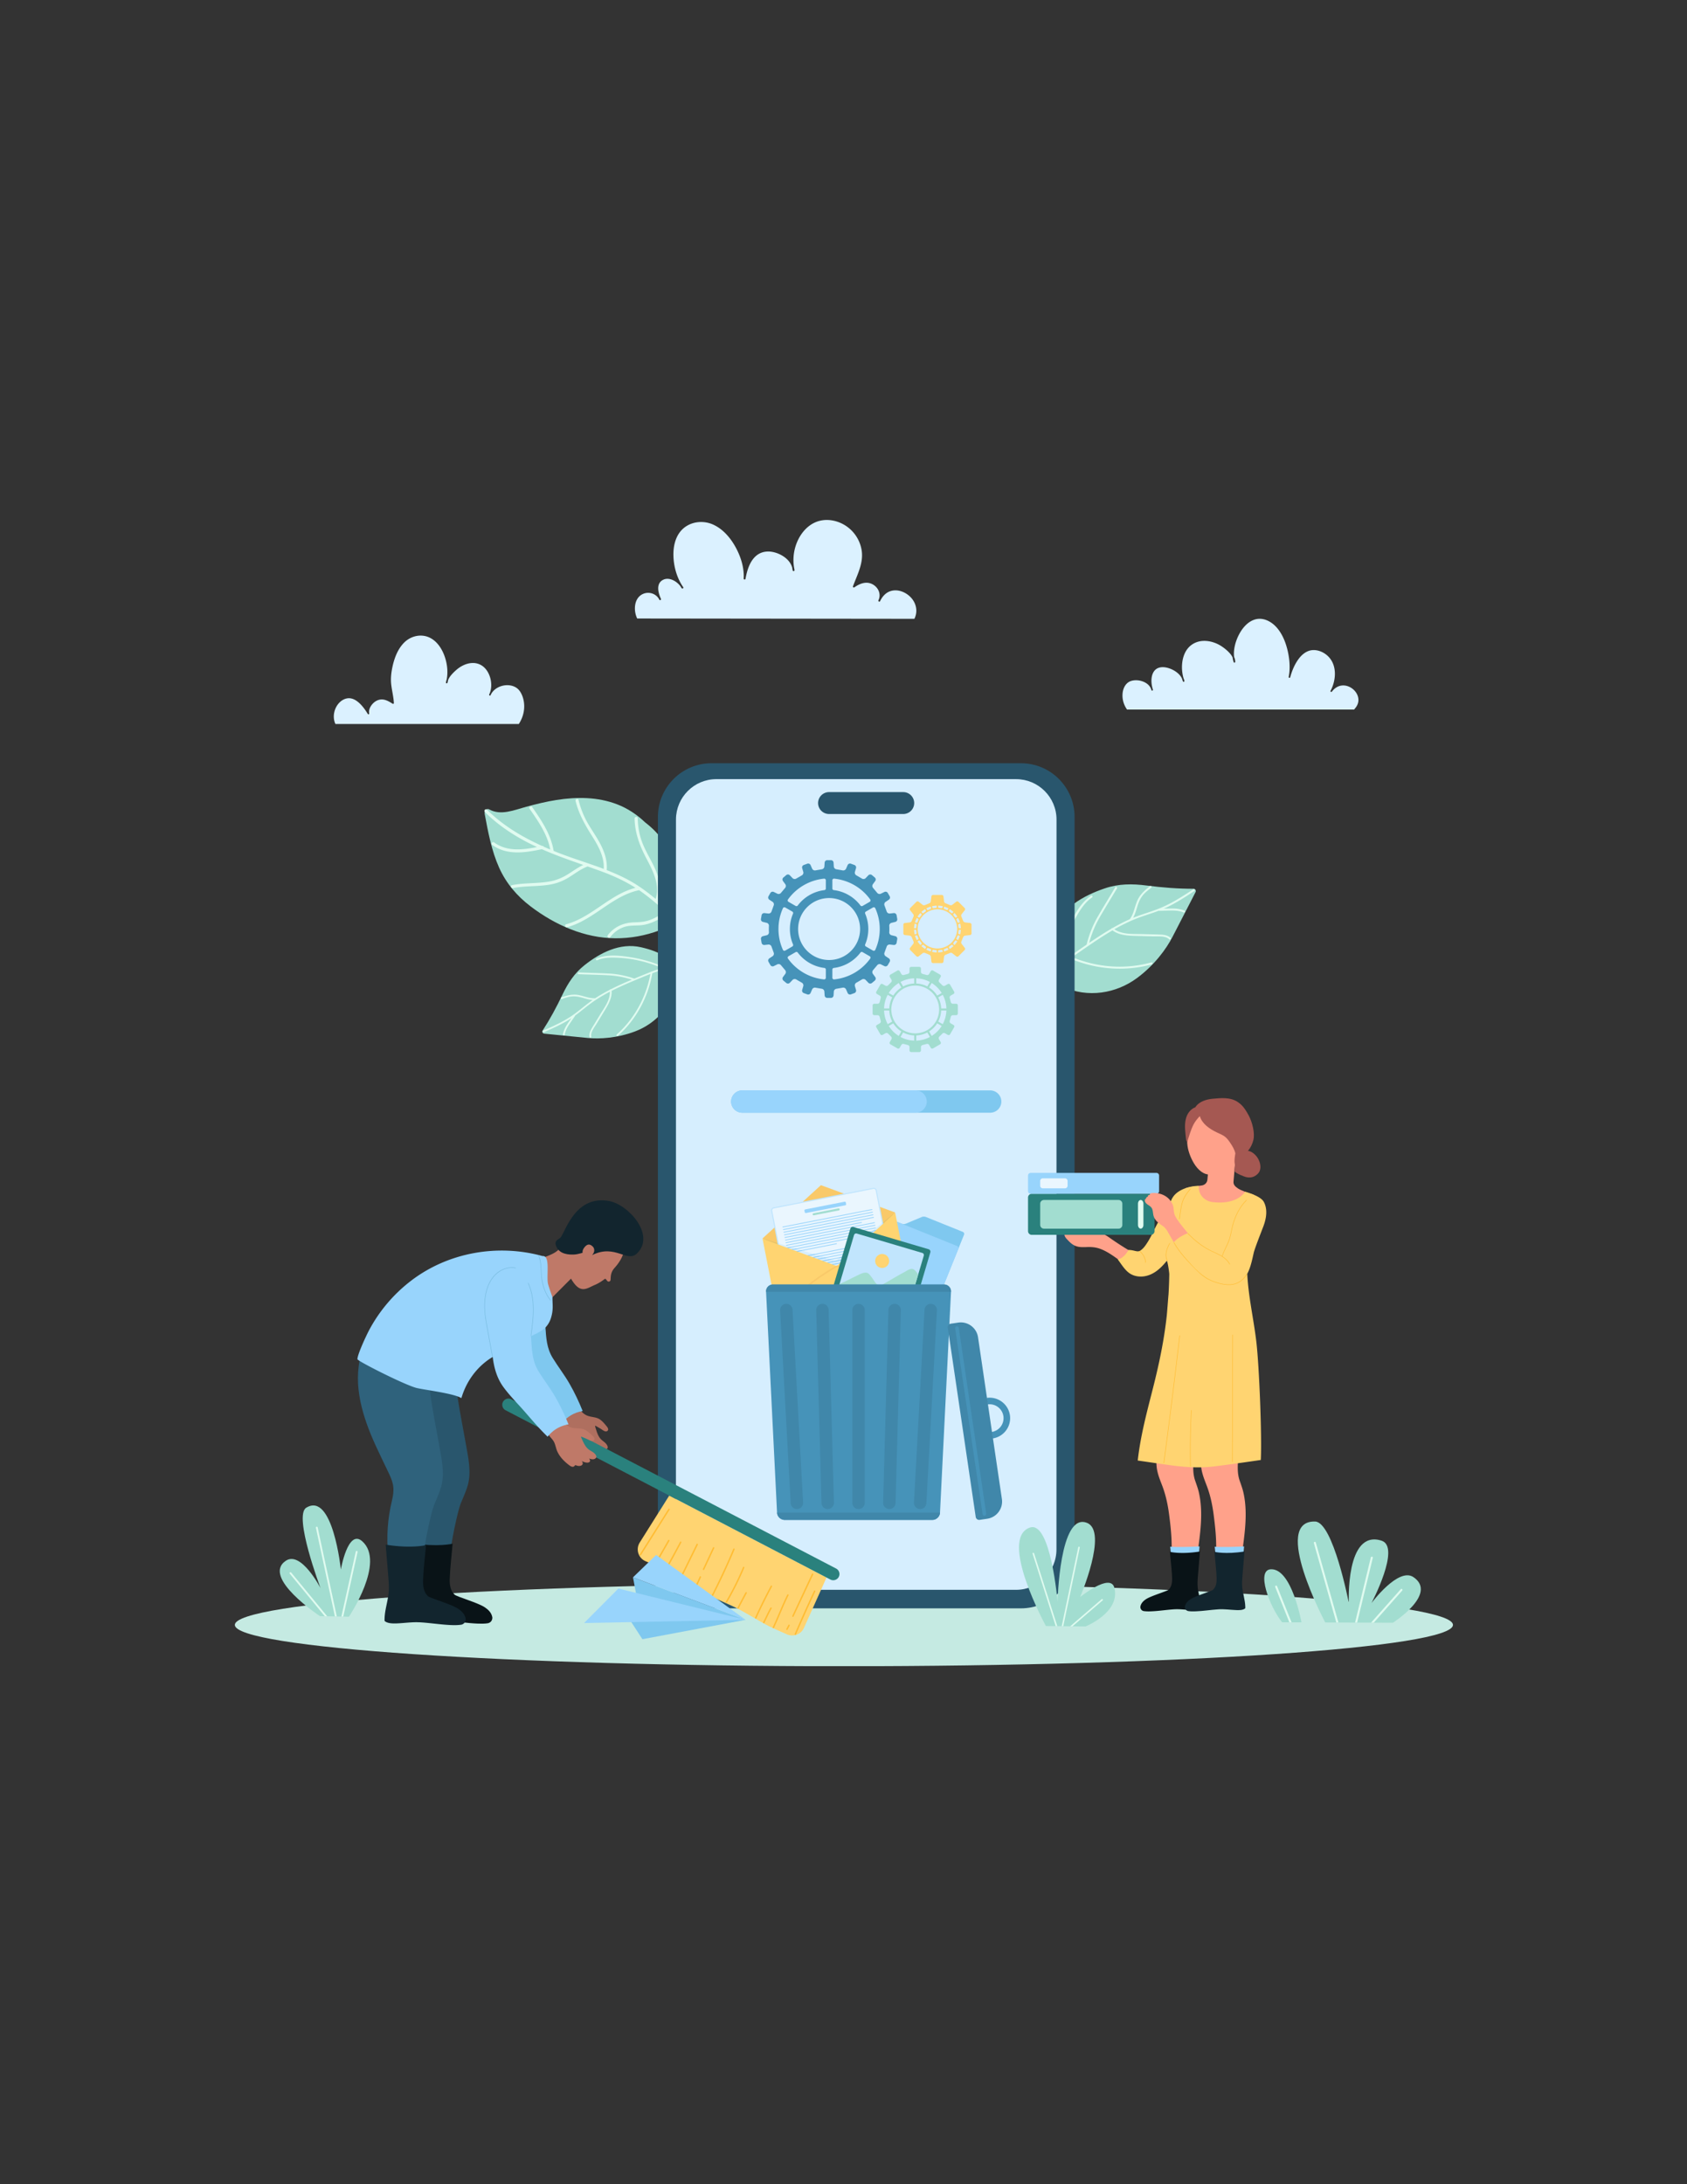 <?xml version="1.0" encoding="UTF-8"?> <svg xmlns="http://www.w3.org/2000/svg" preserveAspectRatio="xMidYMid meet" version="1.0" viewBox="0 0 612 792" zoomAndPan="magnify"><rect x="0" y="0" width="612" height="792" fill="#333333" stroke="none"/><defs><clipPath id="a"><path d="M85.191 574h441.91v30.148H85.192Zm0 0" clip-rule="nonzero"></path></clipPath></defs><g clip-path="url(#a)"><path d="M85.191 589.2c0 8.273 98.926 14.98 220.954 14.98 122.03 0 220.957-6.707 220.957-14.98 0-8.278-98.926-14.99-220.957-14.99-122.028 0-220.954 6.712-220.954 14.99" fill="#c5eae2" fill-opacity="1" fill-rule="nonzero"></path></g><path d="M126.582 586.223s13.348-19.77 4.84-27.344c-5.215-4.645-7.762 10.226-7.762 10.226s-2.96-28.375-12.574-22.39c-4.7 2.93 5.176 29.101 5.176 29.101s-7.024-13.613-12.575-9.875c-8.953 6.032 12.387 20.079 12.387 20.079l10.508.203" fill="#a2ddd0" fill-opacity="1" fill-rule="nonzero"></path><path d="m121.5 586.121-6.898-32.137a.329.329 0 0 1 .253-.386.33.33 0 0 1 .387.254l6.934 32.289-.676-.02m-3.676-.066-12.703-15.43a.331.331 0 0 1 .043-.46.336.336 0 0 1 .465.042l13.066 15.863-.87-.015m6.023.117 5.226-23.547a.316.316 0 0 1 .387-.246c.18.035.289.21.25.39l-5.191 23.415-.672-.012" fill="#e0fbf0" fill-opacity="1" fill-rule="nonzero"></path><path d="M223.297 340.227c5.371.035 10.805-.954 15.992-2.887 3.98-1.488 7.691-2.711 8.246-7.938 1.11-10.488-3.25-20.964-9.644-27.761-1.215-1.286-2.524-2.414-3.868-3.457-2.976-2.84-6.398-5.098-10.168-6.543-7.003-2.692-14.601-2.735-22.039-1.555-3.668.582-7.312 1.473-10.937 2.457-4.41 1.203-9.219 3.297-13.43.937-.93-.527-1.816.606-1.617 1.653 1.242 6.668 2.516 13.422 5.23 19.469 2.61 5.82 6.606 10.37 11.325 13.98 9.008 6.875 19.73 11.574 30.91 11.645" fill="#a2ddd0" fill-opacity="1" fill-rule="nonzero"></path><path d="M220.5 339.09c2.305-3.027 5.703-4.531 9.457-4.64 2.121-.052 4.066-.173 6.07-.954 1.918-.738 3.68-1.844 5.407-2.941-2.98-2.684-6.036-5.293-9.336-7.602-.086-.058-.172-.101-.262-.172-9.828 2.059-16.453 10.82-26.09 13.434-.707.187-1.059-.883-.351-1.074 9.312-2.528 15.812-10.813 25.152-13.22-4.016-2.558-8.356-4.495-12.84-6.128-1.512-.543-3.023-1.086-4.539-1.613-2.516.945-4.602 2.61-6.875 4.007-1.984 1.208-4.074 2.047-6.36 2.493-4.57.875-9.269.433-13.84 1.351-.702.145-1.062-.941-.35-1.078 4.476-.894 9.07-.527 13.562-1.316 2.636-.457 4.949-1.473 7.191-2.922 1.68-1.086 3.3-2.23 5.094-3.086-5.07-1.77-10.13-3.55-15.031-5.707-6.07 1.293-12.68 2.336-18.04-1.586-.59-.43.165-1.285.743-.863 4.578 3.355 10.285 2.722 15.547 1.664a80.456 80.456 0 0 1-5.465-2.762c-4.887-2.719-9.457-5.977-13.43-9.922-.516-.508.219-1.367.746-.851 5.742 5.703 12.684 9.836 20.004 13.148.277-.05.5.09.621.29.77.339 1.55.67 2.332.991a23.866 23.866 0 0 0-1.539-4.879c-1.531-3.515-3.77-6.75-5.957-9.87-.418-.602.531-1.231.95-.63 3.398 4.86 6.82 9.934 7.777 15.887.613.262 1.234.504 1.847.746 3.477 1.344 7.04 2.524 10.582 3.738l.075.028c1.894.64 3.785 1.304 5.656 2.015.273-4.457-2.04-8.46-4.348-12.105-2.52-3.992-4.719-7.922-5.86-12.535-.167-.707.907-1.067 1.079-.356.64 2.567 1.55 5.055 2.785 7.403 1.211 2.277 2.703 4.398 4.024 6.605 2.101 3.485 3.753 7.277 3.421 11.422 3.942 1.543 7.774 3.316 11.336 5.656 2.235 1.469 4.344 3.078 6.399 4.79 1.68-5.04-.977-10.169-3.297-14.567-2.457-4.64-4.23-9.27-4.332-14.586-.012-.723 1.117-.79 1.137-.063.054 2.887.539 5.723 1.523 8.446 1.086 2.992 2.758 5.699 4.156 8.543 1.977 4.027 3.344 8.62 1.73 12.992 2.262 1.906 4.454 3.918 6.637 5.926.543.492-.207 1.347-.742.86-.777-.724-1.562-1.435-2.347-2.15-3.157 2.005-6.442 3.973-10.27 4.188-2.05.117-4.023-.008-5.988.738-1.883.711-3.473 1.965-4.692 3.575-.445.57-1.297-.176-.859-.758" fill="#e0fbf0" fill-opacity="1" fill-rule="nonzero"></path><path d="M204.031 360.688c-2.152 4.523-4.515 8.89-7.222 13.062-.266.414.086 1.004.574 1.055 5.281.527 10.566 1.047 15.847 1.566 4.372.43 10.711.05 17.106-2.355 7.703-2.899 13.875-9.582 15.11-18.368 1.081-7.687-6.669-10.753-12.903-12.171-7.684-1.754-14.934 2.086-20.512 6.515-3.636 2.867-6 6.504-8 10.695" fill="#a2ddd0" fill-opacity="1" fill-rule="nonzero"></path><path d="M197.34 374.273c3.137-1.382 6.285-2.78 9.207-4.597.238-.153.48-.305.71-.461a79.968 79.968 0 0 0-1.636 2.426c-.652 1.039-1.156 2.156-1.387 3.363-.078.402.536.586.606.183.23-1.199.734-2.273 1.387-3.3.765-1.192 1.59-2.336 2.386-3.496l.051-.157c1.984-1.453 3.836-3.074 5.828-4.52 2.145-1.546 4.414-2.894 6.758-4.116.113 3.02-2.02 5.789-3.512 8.25-.902 1.484-1.816 2.976-2.718 4.46-.7 1.149-1.407 2.34-1.141 3.723.07.414.695.25.617-.144-.305-1.645 1.098-3.297 1.899-4.61.933-1.527 1.863-3.062 2.796-4.593 1.375-2.254 2.864-4.66 2.68-7.395 3.434-1.746 7.016-3.238 10.563-4.7 1.168-.487 2.336-.972 3.52-1.425-1.579 8.465-5.778 16.207-12.224 21.965-.312.27.137.73.442.465 6.637-5.926 10.945-13.961 12.476-22.696 2.426-.914 4.899-1.683 7.47-2.086.405-.07.25-.687-.153-.62-.95.14-1.883.343-2.813.578l-.05-.02a48.164 48.164 0 0 0-11.922-3.594c-4.118-.652-8.918-1.234-12.844.461-.375.168-.066.723.309.567 2.101-.903 4.375-1.016 6.625-.942 2.011.063 4.02.254 6.003.578a46.824 46.824 0 0 1 10.91 3.22c-1.273.366-2.527.8-3.761 1.26-.125-.03-.254 0-.32.122-.66.25-1.309.515-1.961.777a511.327 511.327 0 0 0-4.024 1.649c-3.058-1.055-6.137-1.696-9.379-1.844-3.59-.184-7.195-.262-10.8-.402-.407-.008-.426.632-.012.652 3.48.121 6.957.21 10.437.367 3.055.145 5.965.672 8.86 1.602a193.26 193.26 0 0 0-4.696 2.066c-.968.453-1.937.918-2.886 1.399a.375.375 0 0 0-.399.207c-1.816.94-3.597 1.945-5.308 3.07h-.032c-2.09.12-4.004-.79-6.011-1.164-2.18-.399-4.149.113-6.184.847-.383.13-.234.762.148.618 1.028-.368 2.063-.735 3.141-.899 1.094-.16 2.184-.082 3.258.164 1.578.352 3.117.961 4.742 1.067-2.598 1.82-4.941 3.976-7.57 5.746-3.238 2.199-6.832 3.8-10.399 5.37-.379.165-.07.727.313.56" fill="#e0fbf0" fill-opacity="1" fill-rule="nonzero"></path><path d="M400.766 322.137c-7.723 2.605-15.922 7.175-19.012 15.644-2.504 6.864-4.367 16.215 3.687 19.953 9.223 4.274 19.485 2.493 27.047-3.097 6.293-4.649 10.594-10.504 12.89-14.969 2.786-5.395 5.571-10.79 8.345-16.191.254-.497-.098-1.204-.657-1.204-5.691.008-11.359-.433-17.043-1.171-5.273-.688-10.238-.68-15.257 1.035" fill="#a2ddd0" fill-opacity="1" fill-rule="nonzero"></path><path d="M433.23 323.113c-3.27 2.145-6.574 4.305-10.128 5.98-.297.134-.594.27-.891.4a80.2 80.2 0 0 1 3.351-.067c1.407.02 2.797.23 4.098.754.438.18.235.882-.195.703-1.297-.531-2.652-.715-4.043-.73-1.621.003-3.242.077-4.848.128-.078-.011-.129-.015-.18-.054-2.628 1.003-5.34 1.78-7.964 2.785-2.82 1.105-5.524 2.449-8.16 3.941 2.832 1.985 6.82 1.656 10.12 1.754 1.981.047 3.985.098 5.97.16 1.542.047 3.124.102 4.288 1.215.356.32-.183.824-.515.504-1.399-1.32-3.852-.996-5.617-1.047-2.04-.039-4.094-.105-6.149-.156-3.02-.086-6.262-.153-8.777-2.028-3.809 2.215-7.465 4.723-11.078 7.227-1.188.82-2.383 1.64-3.563 2.488 9.121 3.75 19.172 4.524 28.715 1.91.453-.132.625.59.172.707-9.82 2.7-20.211 1.844-29.566-2.101-2.387 1.75-4.665 3.644-6.649 5.863-.32.348-.82-.183-.504-.527a34.303 34.303 0 0 1 2.305-2.34l.012-.07a54.698 54.698 0 0 1 3.957-13.68c1.925-4.355 4.347-9.328 8.418-12.039.394-.254.738.387.351.644-2.172 1.454-3.691 3.575-5.02 5.778a52.507 52.507 0 0 0-3.175 6.12c-1.73 4-2.965 8.192-3.684 12.481 1.153-1 2.34-1.933 3.555-2.824.047-.144.156-.25.312-.234.649-.48 1.313-.934 1.965-1.41 1.36-.942 2.723-1.891 4.086-2.832.883-3.594 2.196-6.942 4.059-10.157 2.047-3.558 4.219-7.07 6.316-10.613.246-.402.875-.02.637.395-2.05 3.41-4.117 6.808-6.133 10.246a38.543 38.543 0 0 0-3.96 9.504 199.698 199.698 0 0 1 4.902-3.223 89.669 89.669 0 0 1 3.144-1.902.41.41 0 0 1 .441-.254c2.032-1.164 4.106-2.254 6.25-3.196l.02-.027c1.41-1.937 1.727-4.328 2.617-6.496.969-2.336 2.676-3.922 4.649-5.414.37-.29.879.246.496.527-.985.754-1.98 1.528-2.813 2.457-.828.946-1.426 2.047-1.86 3.23-.636 1.735-1.01 3.587-1.917 5.223 3.36-1.378 6.887-2.28 10.226-3.707 4.125-1.746 7.899-4.199 11.625-6.636.387-.274.739.37.332.64" fill="#e0fbf0" fill-opacity="1" fill-rule="nonzero"></path><path d="M190.16 255.7c-.05-1.325-.344-2.669-.898-3.88-.442-.949-1.032-1.832-1.918-2.422-3.024-2.015-7.938-.675-9.383 2.688-.164.328-.625.043-.484-.285.777-1.606.886-3.496.55-5.235-.312-1.554-.984-3.078-2.07-4.25-1.254-1.351-2.969-2.015-4.809-1.898-2.05.125-4.027 1.137-5.566 2.469-.703.613-1.383 1.27-1.973 1.988-.41.496-.789 1.059-1.027 1.664a12.12 12.12 0 0 1-.258 1.05c-.086.294-.578.247-.55-.077l.011-.07.004-.012c.04-.344.125-.68.246-.996.582-2.95.16-6.121-.91-8.91-1.04-2.696-2.887-5.348-5.64-6.485-2.993-1.234-6.458-.367-8.743 1.848-2.469 2.386-3.73 5.843-4.414 9.133-.39 1.91-.617 3.851-.441 5.796.215 2.391.886 4.723.996 7.13.012.214-.242.347-.422.245-.867-.543-1.766-1.101-2.762-1.386a4.093 4.093 0 0 0-3.035.265c-1.555.77-3.074 2.77-2.73 4.586.062.309-.336.5-.512.219-.797-1.3-1.684-2.57-2.774-3.648-.949-.938-2.105-1.782-3.449-1.997-1.441-.23-2.875.395-3.91 1.38-2.066 1.96-2.824 5.304-1.61 7.913h66.532c1.32-2.011 2.047-4.402 1.95-6.824m218.429 1.18c-1.078-1.7-1.559-3.676-1.32-5.68.21-1.785 1.156-3.613 2.937-4.234 2.625-.914 6.738.277 7.496 3.254.113.344.629.203.547-.153-.48-1.464-.684-3.097-.41-4.625.238-1.312.89-2.57 2.144-3.148 1.141-.523 2.48-.434 3.657-.11 1.972.536 4.265 1.915 5.168 3.899.093.316.199.637.312.95.129.335.613.206.543-.153a4.324 4.324 0 0 0-.309-.938 14.387 14.387 0 0 1-.492-5.457c.196-1.898.809-3.828 2.012-5.324 1.352-1.683 3.352-2.633 5.488-2.758 2.485-.132 5.008.703 7.051 2.118.95.656 1.863 1.406 2.633 2.261.43.477.84 1.024 1.113 1.617a9.51 9.51 0 0 0 .383 1.68c.11.305.547.25.559-.074.015-.617-.137-1.203-.391-1.75-.324-2.633.441-5.461 1.562-7.77 1.243-2.53 3.262-5.086 6.075-5.879 2.875-.812 5.77.692 7.687 2.801 2.168 2.395 3.418 5.578 4.13 8.703.683 3.016.94 6.266.339 9.325-.07.351.445.504.547.148.64-2.324 1.574-4.629 3.004-6.578 1.187-1.629 2.867-3.043 4.933-3.254 2.258-.227 4.606.875 6.117 2.54 3.004 3.292 2.551 8.491.594 12.19-.176.329.266.57.485.29.836-1.106 1.988-1.95 3.363-2.168 2.078-.336 4.238.796 5.39 2.52.567.843.903 1.831.86 2.855-.043 1.191-.617 2.257-1.418 3.105l-.078.203h-82.442c-.086-.137-.183-.265-.27-.406m-177.823-33.574c-.899-2.692-.532-6.395 2.257-7.828 2.258-1.153 5.036-.293 6.168 1.976.192.387.754.05.575-.336-1.016-2.176-1.899-5.59.859-6.906 2.191-1.047 4.934.57 6.277 2.441.121.2.239.407.38.598.241.352.784.05.577-.332-2.308-3.324-3.488-7.54-3.558-11.563-.063-3.546.84-7.355 3.625-9.765 2.926-2.531 7.23-2.95 10.71-1.406 3.676 1.629 6.438 4.925 8.313 8.398 1.828 3.387 3.067 7.344 2.84 11.227-.02.375.59.46.656.09.352-1.907.836-3.829 1.723-5.563.77-1.484 1.848-2.832 3.355-3.61 1.497-.78 3.243-.906 4.883-.562 2.906.598 6.156 2.617 6.973 5.633.055.351.113.703.191 1.043.078.367.688.289.657-.086l-.012-.086-.008-.063a6.941 6.941 0 0 0-.14-.773 16.917 16.917 0 0 1 1.488-10.148c1.386-2.82 3.66-5.329 6.652-6.465 3.367-1.281 7.164-.653 10.203 1.172a13.108 13.108 0 0 1 6.149 8.992c.812 4.722-1.551 8.945-3.125 13.222-.102.274.253.543.488.383 2.058-1.465 4.547-2.41 6.894-.965 1.922 1.18 2.88 3.543 1.864 5.637-.18.387.394.727.582.34.758-1.59 1.949-3.012 3.648-3.61 2.63-.925 5.57.227 7.445 2.157 2.055 2.129 2.696 5.164 1.364 7.836l-100.563-.113a7.913 7.913 0 0 1-.39-.965" fill="#dbf1ff" fill-opacity="1" fill-rule="nonzero"></path><path d="M480.766 588.309s-19.684-36.993-3.696-36.602c6.582.164 12.254 29.574 12.254 29.574s-1.285-26.836 11.863-22.625c7.118 2.278-3.648 22.625-3.648 22.625s9.75-13.136 15.23-9.402c8.938 6.074-7.46 16.531-7.46 16.531l-24.543-.101m-8.633-.036s-3.473-19.582-11.09-19.246c-5.457.246-.535 13.5 4.086 19.23 0 0 6.793.013 7.004.016" fill="#a2ddd0" fill-opacity="1" fill-rule="nonzero"></path><path d="m485.543 588.324-8.2-28.988a.359.359 0 0 0-.445-.25.366.366 0 0 0-.257.45l8.144 28.784.758.004m6.789.028 5.688-23.454a.376.376 0 0 0-.27-.445.381.381 0 0 0-.45.266l-5.718 23.633h.75m-23.793-.094-5.246-13.078a.369.369 0 0 0-.477-.207.372.372 0 0 0-.207.476l5.137 12.809h.793m29.828.129 10.324-11.64a.362.362 0 0 0-.03-.517.357.357 0 0 0-.52.036l-10.754 12.117.98.004" fill="#e0fbf0" fill-opacity="1" fill-rule="nonzero"></path><path d="m258.125 583.191 112.215.008c10.754 0 19.473-8.71 19.473-19.457l.015-267.527c0-10.75-8.715-19.461-19.469-19.461l-112.214-.004c-10.754-.004-19.47 8.707-19.47 19.453l-.019 267.531c0 10.746 8.711 19.457 19.469 19.457" fill="#29566d" fill-opacity="1" fill-rule="nonzero"></path><path d="m259.898 282.516 108.704.004c8.109 0 14.675 6.57 14.675 14.668l-.02 264.628c0 8.098-6.57 14.664-14.671 14.66l-108.703-.003c-8.106-.004-14.672-6.567-14.672-14.664l.016-264.633c0-8.098 6.57-14.664 14.671-14.66" fill="#d6eefe" fill-opacity="1" fill-rule="nonzero"></path><path d="m300.754 295.164 26.976.004a3.973 3.973 0 0 0 .008-7.945h-26.984a3.973 3.973 0 0 0-3.973 3.968 3.974 3.974 0 0 0 3.973 3.973" fill="#29566d" fill-opacity="1" fill-rule="nonzero"></path><path d="M335.875 441.277c-.402-.164-1.066-.168-1.469.008l-5.804 2.426c-.407.172-1.067.176-1.47.008l-19.585-7.895a.802.802 0 0 0-1.04.43l-8.78 21.758a.794.794 0 0 0 .449 1.027l39.66 15.992a.792.792 0 0 0 1.035-.433l10.856-26.887a.798.798 0 0 0-.446-1.031l-13.406-5.403" fill="#7fc8ef" fill-opacity="1" fill-rule="nonzero"></path><path d="m298.21 459.055 39.59 15.957a.833.833 0 0 0 1.087-.45l8.754-21.68a.844.844 0 0 0-.47-1.081l-39.589-15.961a.839.839 0 0 0-1.09.457l-8.75 21.672c-.172.426.04.91.469 1.086" fill="#98d4fc" fill-opacity="1" fill-rule="nonzero"></path><path d="m324.738 439.652-26.93-9.906-21.199 19.328 27.918 14.969 20.211-24.39" fill="#f9c969" fill-opacity="1" fill-rule="nonzero"></path><path d="M324.816 466.07a1.119 1.119 0 0 1-.882 1.313l-36.11 7.066a1.12 1.12 0 0 1-1.312-.879l-6.758-34.46a1.122 1.122 0 0 1 .883-1.313l36.113-7.067a1.12 1.12 0 0 1 1.313.88l6.753 34.46" fill="#c1e5fd" fill-opacity="1" fill-rule="nonzero"></path><path d="M287.742 474.063a.724.724 0 0 1-.844-.57l-6.753-34.462a.725.725 0 0 1 .566-.844l36.117-7.07a.725.725 0 0 1 .844.567l6.754 34.464a.722.722 0 0 1-.567.844l-36.117 7.07" fill="#eaf6fe" fill-opacity="1" fill-rule="nonzero"></path><path d="m316.465 438.61-.074.109-32.403 6.344-.113-.075-.02-.093.079-.114 32.402-6.344.11.079.019.093m.187.95-.074.113-32.402 6.344-.113-.079-.02-.093.078-.114 32.402-6.34.114.075.015.094m.188.949-.078.113-32.399 6.344-.113-.078-.02-.09.075-.113 32.406-6.344.11.074.019.094m.187.953-.078.11-32.398 6.343-.117-.074-.016-.094.074-.117 32.403-6.34.113.078.02.094m-4.352 1.836-.074.113-27.868 5.457-.113-.078-.02-.094.079-.113 27.867-5.457.11.078.019.094m4.722.062-.074.114-32.402 6.343-.113-.078-.02-.093.078-.11 32.399-6.348.113.079.02.093m.187.954-.078.109-32.399 6.344-.113-.075-.02-.097.075-.114 32.402-6.34.113.075.02.098m.187.949-.078.113-32.402 6.34-.11-.074-.019-.094.074-.113 32.403-6.344.113.074.02.098m.183.949-.074.11-32.403 6.343-.113-.074-.02-.094.079-.113 32.398-6.34.117.074.016.094m.184.953-.075.11-32.402 6.343-.113-.074-.016-.098.078-.113 32.399-6.34.113.074.016.098m-14.547 3.832-.078.113-17.664 3.461-.114-.078-.02-.094.079-.113 17.664-3.46.113.077.02.094m15.176-.652-.079.113-32.402 6.34-.11-.074-.019-.098.074-.113 32.403-6.34.113.074.02.098m.183.945-.078.117-32.398 6.344-.114-.078-.02-.094.079-.113 32.402-6.344.113.078.016.09m.184.953-.075.113-32.402 6.34-.113-.074-.02-.09.082-.117 32.399-6.344.113.078.016.094m.187.953-.074.11-32.402 6.343-.114-.074-.015-.097.074-.114 32.398-6.34.114.075.02.097m-4.348 1.836-.079.114-27.863 5.453-.113-.075-.02-.093.075-.114 27.87-5.457.114.075.016.097m4.722.063-.078.113-32.398 6.344-.114-.078-.02-.094.075-.113 32.402-6.344.114.078.02.094m.187.949-.078.117-32.399 6.34-.117-.078-.016-.094.075-.11 32.402-6.343.113.074.02.094m.183.95-.078.112-32.398 6.344-.114-.078-.02-.09.08-.113 32.397-6.344.114.074.02.094m.183.953-.07.11-32.407 6.343-.109-.074-.02-.097.079-.11 32.398-6.344.113.079.016.093m.191.95-.078.113-32.402 6.344-.113-.079-.016-.093.07-.114 32.406-6.343.114.078.02.094m-14.555 3.835-.075.11-17.664 3.46-.113-.073-.02-.094.079-.117 17.664-3.457.113.078.016.093" fill="#98d4fc" fill-opacity="1" fill-rule="nonzero"></path><path d="m282.305 452.129-5.696-3.055 5.422 1.645.274 1.41m38.312-7.5-.281-1.406 4.402-3.57-4.12 4.976" fill="#e5c269" fill-opacity="1" fill-rule="nonzero"></path><path d="m282.762 452.371-.457-.242-.274-1.41.43.133.3 1.52m37.524-7.345-.297-1.523.348-.281.281 1.406-.332.398" fill="#b1ddfc" fill-opacity="1" fill-rule="nonzero"></path><path d="m304.527 464.043-1.293-.695 2.235-.438-.942 1.133m-1.695-.91-.945-.508 4.554-.89-.683.824-2.926.574m-1.344-.727-.949-.504 6.883-1.347-.688.824-5.246 1.027m-1.347-.719-.95-.507 9.204-1.805-.688.828-7.566 1.485m-1.352-.723-.945-.508 11.523-2.258-.683.828-9.895 1.938m-1.348-.723-.945-.508 13.852-2.71-.684.828-12.223 2.39m-1.347-.722-.95-.508 16.18-3.168-.687.828-14.543 2.848m-1.352-.727-.945-.504 7.988-1.566 1.39.422-8.433 1.648m-1.347-.723-.946-.504 7.363-1.441 1.387.418-7.804 1.527m-1.348-.718-.945-.512 6.734-1.317 1.39.422-7.18 1.407m11.138-.211 1.125-.91 7.988-1.563-.684.824-8.43 1.649m-12.484-.516-.945-.508 6.11-1.195 1.386.426-6.55 1.277m-1.348-.723-2.762-1.48 4.64-.906 4.04 1.23-5.918 1.156m15.433-.058 1.125-.914 7.363-1.442-.683.828-7.805 1.528m1.602-1.301 1.125-.914 6.738-1.317-.684.825-7.18 1.406m-20.199-.336-3.425-1.836-.301-1.52 2.82.856.012.008h.008l1.39.422-1.265.246-.078.113.02.094.112.074 1.797-.348 1.387.418-3.05.598-.079.113.016.098.113.074 3.59-.703 1.383.422-4.45.871m21.801-.965 1.13-.91 6.109-1.2-.688.829-6.55 1.281m1.605-1.3 4.886-3.965 3.586-.704.075-.109-.016-.098-.113-.074-3.055.598 1.125-.914 1.8-.356.075-.11-.016-.093-.117-.074-1.265.246 1.125-.914h.011l.012-.016 2.281-1.855.297 1.523-4.77 5.754-5.921 1.16" fill="#d7eefd" fill-opacity="1" fill-rule="nonzero"></path><path d="m285.293 451.715-.012-.008.02.008h-.008m32.39-6.34.024-.016-.012.016h-.011m-32.204 7.29-.113-.075-.02-.094.079-.113 1.265-.246.586.18-1.797.347m30.602-5.988.477-.387 1.265-.246.117.074.016.094-.074.11-1.801.355m-30.418 6.941-.113-.074-.016-.098.078-.113 3.051-.598.59.18-3.59.703m28.816-5.64.477-.387 3.055-.598.113.074.016.098-.075.11-3.586.703m-27.89 6.445-.402-.215 4.449-.871.593.18-4.64.906m3.164 1.695-.402-.215 5.918-1.156.593.176-6.11 1.195m19.364-3.785.477-.39 5.922-1.16-.29.35-6.109 1.2m-18.015 4.508-.403-.215 6.551-1.277.586.175-6.734 1.317m16.41-3.211.476-.387 6.551-1.281-.289.351-6.738 1.317m-15.063 3.937-.402-.214 7.18-1.407.586.18-7.364 1.441m13.461-2.636.477-.387 7.18-1.406-.294.351-7.363 1.442m-12.113 3.36-.402-.22 7.804-1.527.586.18-7.988 1.566m10.512-2.059.476-.386 7.805-1.528-.293.352-7.988 1.562m-9.164 2.782-.403-.219 8.434-1.648h.004l.004-.004 8.43-1.649-.29.352-16.18 3.168m1.352.722-.402-.214 14.543-2.848-.29.351-13.85 2.711m1.347.723-.403-.215 12.223-2.39-.297.347-11.523 2.258m1.347.723-.402-.215 9.895-1.938-.29.348-9.203 1.805m1.348.722-.398-.214 7.566-1.485-.285.352-6.883 1.347m1.348.723-.399-.219 5.246-1.027-.293.355-4.554.891m1.347.723-.402-.215 2.926-.574-.29.351-2.234.438" fill="#8ccdfb" fill-opacity="1" fill-rule="nonzero"></path><path d="m330.484 468.98-48.125 9.422-5.73-29.234 26.93 9.906 21.195-19.332 5.73 29.238" fill="#ffd471" fill-opacity="1" fill-rule="nonzero"></path><path d="M303.3 458.98c-6.488 3.68-12.632 8.176-17.402 13.961a40.263 40.263 0 0 0-3.609 5.118c-.184.312.285.628.465.316 3.808-6.395 9.383-11.52 15.52-15.637a80.429 80.429 0 0 1 5.28-3.25c.313-.18.063-.683-.253-.508" fill="#f9c969" fill-opacity="1" fill-rule="nonzero"></path><path d="M303.758 458.895c7.402.957 14.785 2.804 21.39 6.363a41.509 41.509 0 0 1 5.274 3.379c.285.218-.027.687-.317.465-5.933-4.485-13.03-7.125-20.273-8.63a82.846 82.846 0 0 0-6.117-1.015c-.356-.05-.317-.61.043-.562" fill="#f9c969" fill-opacity="1" fill-rule="nonzero"></path><path d="M306.941 436.613a.377.377 0 0 1-.3.442l-14.254 2.789a.374.374 0 0 1-.442-.297l-.11-.563a.378.378 0 0 1 .294-.441l14.262-2.793a.383.383 0 0 1 .441.3l.11.563" fill="#98d4fc" fill-opacity="1" fill-rule="nonzero"></path><path d="M304.613 438.46a.376.376 0 0 1-.3.438l-9.07 1.774a.372.372 0 1 1-.145-.73l9.074-1.774a.378.378 0 0 1 .441.293" fill="#a2ddd0" fill-opacity="1" fill-rule="nonzero"></path><path d="m328.297 481.98-27.266-8.062a.915.915 0 0 1-.617-1.133l8.066-27.246a.915.915 0 0 1 1.133-.617l27.266 8.058a.919.919 0 0 1 .617 1.137l-8.066 27.246a.915.915 0 0 1-1.133.617" fill="#2a817d" fill-opacity="1" fill-rule="nonzero"></path><path d="m327.102 479.613-23.782-7.035a.79.79 0 0 1-.535-.988l7.035-23.762a.798.798 0 0 1 .993-.539l23.777 7.031c.422.125.66.567.535.993l-7.035 23.757a.8.8 0 0 1-.988.543" fill="#c1e5fd" fill-opacity="1" fill-rule="nonzero"></path><path d="M332.715 461.574c-.34-.476-.742-.965-1.242-1.277-.653-.39-1.368-.121-2.012.195-.3.153-.598.324-.887.5-.691.406-1.406.766-2.101 1.153-1.328.746-2.63 1.527-3.95 2.289-.582.336-1.175.656-1.753 1-.457.277-.942.574-1.48.636-1.048.13-1.696-.93-2.212-1.683-.305-.45-.605-.903-.937-1.336-.383-.488-.743-1.074-1.305-1.387-1.05-.578-2.633.246-3.59.707-2.23 1.078-4.406 2.25-6.683 3.215l-1.782 6.023c-.125.41.11.844.524.965l23.812 7.043a.773.773 0 0 0 .965-.527l5.016-16.926c-.125-.2-.246-.398-.383-.59" fill="#a2ddd0" fill-opacity="1" fill-rule="nonzero"></path><path d="M322.46 457.953a2.535 2.535 0 0 1-3.151 1.711 2.535 2.535 0 0 1-1.715-3.148 2.536 2.536 0 0 1 4.867 1.438" fill="#ffd471" fill-opacity="1" fill-rule="nonzero"></path><path d="M280.43 465.766a2.498 2.498 0 0 0-2.52 2.644l3.98 80.07c.07 1.454 1.325 2.645 2.782 2.645h53.562c1.457 0 2.711-1.191 2.778-2.645l3.984-80.07a2.503 2.503 0 0 0-2.523-2.644H280.43" fill="#4693b9" fill-opacity="1" fill-rule="nonzero"></path><path d="M281.89 548.48c.07 1.454 1.325 2.645 2.782 2.645h53.562c1.457 0 2.711-1.191 2.778-2.645H281.89m60.582-82.714H280.43a2.498 2.498 0 0 0-2.52 2.644h67.086a2.503 2.503 0 0 0-2.523-2.644" fill="#4087aa" fill-opacity="1" fill-rule="nonzero"></path><path d="M366.371 513.156c-.598-4.054-4.387-6.867-8.445-6.27l.347 2.36a5.057 5.057 0 0 1 5.735 4.258 5.054 5.054 0 0 1-4.262 5.73l.352 2.36c4.054-.598 6.87-4.387 6.273-8.438" fill="#4693b9" fill-opacity="1" fill-rule="nonzero"></path><path d="M343.836 481.41a1.257 1.257 0 0 1 1.066-1.426l2.743-.406a6.313 6.313 0 0 1 7.16 5.309l8.656 58.668c.504 3.437-1.879 6.644-5.316 7.148l-2.747.406a1.256 1.256 0 0 1-1.433-1.062l-10.13-68.637" fill="#4087aa" fill-opacity="1" fill-rule="nonzero"></path><path d="m356.453 549.047-9.945-67.39a.662.662 0 0 1 1.308-.2l9.95 67.395c.05.363-.2.699-.563.753a.656.656 0 0 1-.75-.558" fill="#4693b9" fill-opacity="1" fill-rule="nonzero"></path><path d="M289.086 547.191a2.252 2.252 0 0 1-2.246-2.125l-3.832-69.906a2.25 2.25 0 0 1 2.125-2.37 2.247 2.247 0 0 1 2.375 2.124l3.832 69.902a2.25 2.25 0 0 1-2.125 2.375h-.13m11.188 0a2.249 2.249 0 0 1-2.253-2.187l-1.918-69.906a2.257 2.257 0 0 1 2.191-2.313 2.242 2.242 0 0 1 2.312 2.192l1.918 69.902a2.247 2.247 0 0 1-2.191 2.312h-.059m11.18 0a2.251 2.251 0 0 1-2.254-2.25V475.04a2.252 2.252 0 1 1 4.504 0v69.902a2.25 2.25 0 0 1-2.25 2.25m11.18 0h-.063a2.252 2.252 0 0 1-2.191-2.312l1.918-69.902a2.247 2.247 0 0 1 2.312-2.192 2.255 2.255 0 0 1 2.192 2.313l-1.914 69.906a2.254 2.254 0 0 1-2.254 2.187m11.183 0h-.128a2.252 2.252 0 0 1-2.125-2.375l3.832-69.902a2.25 2.25 0 0 1 2.375-2.125 2.25 2.25 0 0 1 2.125 2.371l-3.832 69.906a2.25 2.25 0 0 1-2.247 2.125" fill="#4087aa" fill-opacity="1" fill-rule="nonzero"></path><path d="M317.527 344.418a.607.607 0 0 1-.359.32l-.18.028a.567.567 0 0 1-.297-.082l-2.582-1.489a.59.59 0 0 1-.25-.746 14.137 14.137 0 0 0 1.141-5.578 14.14 14.14 0 0 0-1.14-5.578.592.592 0 0 1 .25-.746l2.581-1.488a.563.563 0 0 1 .297-.079l.18.028c.16.05.289.164.36.32a18.2 18.2 0 0 1 1.62 7.543c0 2.625-.546 5.164-1.62 7.547Zm-1.843 3.176a18.394 18.394 0 0 1-13.07 7.547h-.063a.592.592 0 0 1-.399-.153.621.621 0 0 1-.191-.441v-2.98a.59.59 0 0 1 .523-.587 14.282 14.282 0 0 0 9.668-5.578.585.585 0 0 1 .77-.152l2.578 1.484c.148.09.25.223.285.387.035.168 0 .34-.101.473Zm-14.907.511c-6.207 0-11.242-5.027-11.242-11.234s5.035-11.234 11.242-11.234c6.207 0 11.243 5.027 11.243 11.234s-5.036 11.234-11.243 11.234Zm-1.187 6.442a.595.595 0 0 1-.594.594h-.055a18.41 18.41 0 0 1-13.078-7.547.594.594 0 0 1 .188-.86l2.582-1.484a.563.563 0 0 1 .293-.082.6.6 0 0 1 .476.234 14.274 14.274 0 0 0 9.664 5.578c.301.036.524.29.524.586Zm-14.73-9.863a.573.573 0 0 1-.294.082l-.183-.028a.607.607 0 0 1-.36-.32 18.302 18.302 0 0 1-1.617-7.547c0-2.625.547-5.164 1.617-7.543.07-.156.2-.27.36-.32l.183-.028c.102 0 .2.024.293.079l2.582 1.488a.592.592 0 0 1 .25.746 14.119 14.119 0 0 0-1.136 5.578c0 1.934.382 3.813 1.136 5.578a.59.59 0 0 1-.25.746Zm1.003-18.536a18.392 18.392 0 0 1 13.078-7.543h.055a.56.56 0 0 1 .399.153.58.58 0 0 1 .195.433v2.985a.59.59 0 0 1-.524.586 14.259 14.259 0 0 0-9.664 5.578.596.596 0 0 1-.476.238.563.563 0 0 1-.293-.082l-2.582-1.484a.591.591 0 0 1-.285-.395.592.592 0 0 1 .097-.469Zm16.098-6.957c0-.164.074-.324.191-.433a.573.573 0 0 1 .399-.153h.062a18.37 18.37 0 0 1 13.07 7.543c.102.137.137.309.102.47a.591.591 0 0 1-.285.394l-2.578 1.484a.587.587 0 0 1-.77-.156c-2.324-3.09-5.847-5.125-9.668-5.578a.59.59 0 0 1-.523-.586Zm22.84 20.27-1.41-.34c-.47-.121-.825-.601-.79-1.082 0 0 .032-.476.032-1.168 0-.683-.031-1.164-.031-1.164-.036-.48.32-.965.789-1.078l1.41-.348a.944.944 0 0 0 .699-1.066l-.242-1.356a.95.95 0 0 0-1.02-.77l-1.441.161c-.477.05-.985-.277-1.129-.734l-.797-2.196c-.187-.441-.012-1.023.395-1.293l1.199-.8a.949.949 0 0 0 .289-1.243l-.688-1.191c-.234-.414-.785-.578-1.218-.367l-1.305.637c-.434.214-1.023.078-1.313-.305l-1.5-1.785c-.328-.352-.363-.961-.078-1.344l.86-1.176a.948.948 0 0 0-.153-1.265l-1.05-.887a.95.95 0 0 0-1.278.074l-1 1.047c-.336.348-.937.418-1.34.156l-2.023-1.168c-.422-.223-.664-.777-.531-1.234l.41-1.39a.947.947 0 0 0-.582-1.138l-1.29-.472a.948.948 0 0 0-1.171.5l-.582 1.324c-.2.441-.742.715-1.215.61l-2.293-.403c-.476-.062-.894-.504-.926-.984l-.093-1.446a.946.946 0 0 0-.93-.875h-1.38a.943.943 0 0 0-.925.875l-.101 1.446c-.032.48-.446.922-.922.984l-2.297.402c-.469.106-1.012-.168-1.207-.609l-.582-1.324a.952.952 0 0 0-1.176-.5l-1.29.472a.941.941 0 0 0-.577 1.137l.406 1.39c.133.458-.105 1.012-.531 1.235l-2.024 1.168c-.402.262-1.007.192-1.336-.156l-1.007-1.047a.94.94 0 0 0-1.27-.074l-1.055.887a.948.948 0 0 0-.156 1.265l.863 1.176c.286.383.25.992-.078 1.344l-1.5 1.785c-.285.383-.882.52-1.312.305l-1.305-.637a.956.956 0 0 0-1.223.367l-.683 1.191a.945.945 0 0 0 .289 1.243l1.207.8c.398.27.57.852.383 1.293l-.797 2.196c-.14.457-.649.785-1.129.734l-1.438-.16a.954.954 0 0 0-1.023.77l-.234 1.355a.945.945 0 0 0 .695 1.066l1.41.348c.473.113.82.598.79 1.078 0 0-.036.48-.036 1.164 0 .692.035 1.168.035 1.168.031.48-.316.961-.789 1.082l-1.41.34a.95.95 0 0 0-.695 1.066l.234 1.36a.954.954 0 0 0 1.024.761l1.437-.156c.48-.055.988.278 1.129.738l.797 2.192c.187.441.015 1.023-.383 1.293l-1.207.8a.949.949 0 0 0-.29 1.247l.684 1.187a.954.954 0 0 0 1.223.371l1.305-.648c.43-.207 1.027-.067 1.312.316l1.5 1.782c.328.355.364.96.078 1.347l-.863 1.172a.948.948 0 0 0 .156 1.266l1.055.882a.948.948 0 0 0 1.274-.07l1.003-1.043c.329-.351.934-.418 1.336-.164l2.024 1.172c.426.215.664.777.531 1.238l-.406 1.39a.947.947 0 0 0 .578 1.138l1.289.472a.947.947 0 0 0 1.176-.504l.582-1.324c.195-.441.738-.71 1.207-.605l2.297.398c.476.063.89.504.922.98l.101 1.454a.94.94 0 0 0 .926.87h1.379c.48 0 .902-.39.93-.87l.093-1.453c.032-.477.45-.918.926-.98l2.293-.4c.473-.105 1.016.165 1.215.606l.582 1.324a.942.942 0 0 0 1.172.504l1.289-.472a.953.953 0 0 0 .582-1.137l-.41-1.39c-.133-.462.11-1.024.531-1.239l2.023-1.172c.403-.254 1.004-.187 1.34.164l1 1.043a.954.954 0 0 0 1.278.07l1.05-.882a.948.948 0 0 0 .153-1.266l-.86-1.172c-.285-.387-.25-.992.078-1.347l1.5-1.782c.29-.383.883-.523 1.313-.316l1.305.648a.944.944 0 0 0 1.218-.37l.688-1.188a.953.953 0 0 0-.29-1.246l-1.198-.801c-.407-.27-.582-.852-.395-1.293l.797-2.192c.144-.46.652-.793 1.129-.738l1.441.156a.947.947 0 0 0 1.02-.761l.242-1.36c.086-.468-.23-.949-.7-1.066" fill="#4693b9" fill-opacity="1" fill-rule="nonzero"></path><path d="m342 371.367-1.637-.949a9.276 9.276 0 0 0 1.07-4h1.887a11.257 11.257 0 0 1-1.32 4.95Zm-4 4.266-.945-1.63a9.5 9.5 0 0 0 2.933-2.929l1.637.942a11.448 11.448 0 0 1-3.625 3.617Zm-5.602 1.703v-1.887a9.297 9.297 0 0 0 4.004-1.074l.946 1.637a11.26 11.26 0 0 1-4.95 1.324Zm-5.707-1.324.946-1.637a9.327 9.327 0 0 0 4.004 1.074v1.887a11.289 11.289 0 0 1-4.95-1.324Zm-4.273-3.996 1.637-.942a9.488 9.488 0 0 0 2.93 2.93l-.946 1.629a11.396 11.396 0 0 1-3.621-3.617Zm-1.7-5.598h1.887a9.387 9.387 0 0 0 1.07 4l-1.632.95a11.26 11.26 0 0 1-1.324-4.95Zm1.325-5.7 1.633.942a9.387 9.387 0 0 0-1.07 4h-1.887c.058-1.785.531-3.46 1.324-4.941Zm3.996-4.273.945 1.63a9.459 9.459 0 0 0-2.93 2.933l-1.636-.945a11.396 11.396 0 0 1 3.621-3.618Zm5.602-1.699v1.883a9.375 9.375 0 0 0-4.004 1.066l-.946-1.629a11.286 11.286 0 0 1 4.95-1.32Zm5.707 1.32-.946 1.63a9.345 9.345 0 0 0-4.004-1.067v-1.883c1.786.059 3.465.527 4.95 1.32Zm4.277 3.997-1.637.945a9.471 9.471 0 0 0-2.933-2.934l.945-1.629a11.448 11.448 0 0 1 3.625 3.618Zm-9.984 14.636a8.79 8.79 0 0 1-3.625-.972 8.79 8.79 0 0 1-3.309-3.031 8.647 8.647 0 0 1-1.348-4.277c-.004-.13-.011-.255-.011-.38 0-.129.007-.25.011-.379.055-1.3.403-2.527.973-3.62.117-.224.242-.442.375-.653a8.746 8.746 0 0 1 2.66-2.653c.207-.136.426-.265.649-.379a8.671 8.671 0 0 1 3.625-.972c.129-.004.254-.008.379-.008a8.671 8.671 0 0 1 4.656 1.36 8.734 8.734 0 0 1 3.035 3.304c.57 1.094.918 2.32.969 3.621a6.136 6.136 0 0 1 0 .758 8.586 8.586 0 0 1-.97 3.629 8.777 8.777 0 0 1-3.688 3.68 8.79 8.79 0 0 1-3.624.972c-.125.004-.25.004-.378.004-.125 0-.25 0-.38-.004Zm11.68-9.039h-1.887a9.276 9.276 0 0 0-1.07-4l1.636-.941a11.21 11.21 0 0 1 1.32 4.941Zm3.554-1.691h-1.219a.788.788 0 0 1-.73-.59l-.395-1.488c-.101-.309.051-.704.336-.871l1.055-.61a.596.596 0 0 0 .219-.816l-1.473-2.551a.6.6 0 0 0-.82-.219l-1.059.61a.784.784 0 0 1-.926-.149l-1.086-1.086a.776.776 0 0 1-.144-.926l.613-1.054a.6.6 0 0 0-.226-.82l-2.543-1.473a.606.606 0 0 0-.825.222l-.609 1.055c-.168.285-.563.438-.875.332l-1.484-.394c-.32-.07-.59-.399-.59-.727v-1.219a.603.603 0 0 0-.606-.601h-2.937a.605.605 0 0 0-.606.601v1.22a.782.782 0 0 1-.59.726l-1.48.394a.777.777 0 0 1-.875-.332l-.613-1.055a.601.601 0 0 0-.82-.222l-2.547 1.472a.598.598 0 0 0-.223.82l.613 1.055a.782.782 0 0 1-.148.926l-1.082 1.086a.79.79 0 0 1-.93.149l-1.059-.61a.601.601 0 0 0-.82.219l-1.473 2.55a.594.594 0 0 0 .223.817l1.05.61c.29.168.442.562.34.87l-.398 1.489c-.07.32-.398.59-.722.59h-1.227a.604.604 0 0 0-.601.597v2.942c0 .332.273.601.601.601h1.227c.324 0 .652.266.722.59l.399 1.485a.781.781 0 0 1-.34.875l-1.05.609a.599.599 0 0 0-.224.82l1.473 2.547c.168.29.535.387.82.219l1.059-.606c.285-.168.703-.101.93.145l1.082 1.086a.778.778 0 0 1 .148.922l-.613 1.062a.594.594 0 0 0 .223.817l2.546 1.472a.606.606 0 0 0 .82-.214l.614-1.06a.774.774 0 0 1 .875-.335l1.48.398c.325.067.59.395.59.727v1.215c0 .336.274.605.606.605h2.937c.336 0 .606-.27.606-.605v-1.215c0-.332.27-.66.59-.727l1.484-.398c.312-.106.707.047.875.336l.61 1.058a.61.61 0 0 0 .824.215l2.543-1.472a.595.595 0 0 0 .226-.817l-.613-1.062a.772.772 0 0 1 .144-.922l1.086-1.086c.223-.246.645-.313.926-.145l1.059.606c.289.168.656.07.82-.219l1.473-2.547a.601.601 0 0 0-.22-.82l-1.054-.61a.785.785 0 0 1-.336-.874l.395-1.485a.783.783 0 0 1 .73-.59h1.219c.332 0 .602-.27.602-.601v-2.942a.601.601 0 0 0-.602-.597" fill="#a2ddd0" fill-opacity="1" fill-rule="nonzero"></path><path d="m346.266 342.676-.371-.367a.293.293 0 0 1-.016-.391l.574-.758a.313.313 0 0 1 .39-.086l.45.266c-.297.48-.645.93-1.027 1.336Zm-1.715 1.406-.262-.457a.297.297 0 0 1 .082-.379l.758-.582a.298.298 0 0 1 .39.02l.368.367c-.407.387-.856.73-1.336 1.031Zm-2.02.91-.14-.504a.3.3 0 0 1 .187-.347l.879-.364a.291.291 0 0 1 .371.114l.262.457a8.393 8.393 0 0 1-1.559.644Zm-2.187.356v-.524c0-.144.12-.273.27-.285l.94-.125c.141-.027.29.07.329.207l.137.508a8.202 8.202 0 0 1-1.676.219Zm-2.207-.22.136-.507a.296.296 0 0 1 .329-.207l.949.125c.144.012.265.14.265.285v.524a8.24 8.24 0 0 1-1.68-.22Zm-2.07-.78.257-.457a.3.3 0 0 1 .375-.114l.88.364c.14.046.222.207.179.347l-.133.504a8.393 8.393 0 0 1-1.559-.644Zm-1.801-1.297.37-.367a.298.298 0 0 1 .391-.02l.754.582a.29.29 0 0 1 .086.379l-.258.457c-.48-.3-.93-.644-1.343-1.031Zm-1.403-1.711.453-.266a.302.302 0 0 1 .383.086l.582.758a.302.302 0 0 1-.015.39l-.375.368a8.853 8.853 0 0 1-1.028-1.336Zm1.028-10.274.375.368c.097.105.109.28.015.39l-.582.754a.292.292 0 0 1-.383.082l-.453-.258c.301-.48.649-.925 1.028-1.336Zm1.718-1.406.258.453a.3.3 0 0 1-.086.387l-.754.574a.293.293 0 0 1-.39-.015l-.371-.372c.414-.382.863-.73 1.343-1.027Zm2.016-.91.133.504a.282.282 0 0 1-.18.344l-.879.367a.297.297 0 0 1-.375-.117l-.258-.453a8.393 8.393 0 0 1 1.559-.645Zm2.191-.352v.516a.293.293 0 0 1-.265.29l-.95.124a.294.294 0 0 1-.328-.215l-.136-.5a8.238 8.238 0 0 1 1.68-.215Zm2.204.215-.137.5a.294.294 0 0 1-.328.215l-.942-.125a.293.293 0 0 1-.27-.289v-.516a8.2 8.2 0 0 1 1.677.215Zm2.07.782-.262.453a.288.288 0 0 1-.371.117l-.879-.367a.298.298 0 0 1-.187-.344l.14-.504a8.393 8.393 0 0 1 1.559.645Zm1.797 1.293-.367.37a.293.293 0 0 1-.391.016l-.758-.574a.307.307 0 0 1-.082-.387l.262-.453c.48.297.93.645 1.336 1.027Zm1.406 1.714-.45.258a.303.303 0 0 1-.39-.082l-.574-.754a.293.293 0 0 1 .016-.39l.37-.368c.383.41.731.856 1.028 1.336Zm.746 4.203a.299.299 0 0 1-.289-.27l-.121-.937a.29.29 0 0 1 .207-.328l.504-.14a8.3 8.3 0 0 1 .219 1.675Zm.168-2.187-.508.137a.29.29 0 0 1-.347-.176l-.36-.887c-.066-.125-.012-.297.113-.37l.454-.259a8.37 8.37 0 0 1 .648 1.555Zm-16.61 2.719h.524a.29.29 0 0 1 .285.261l.125.942a.3.3 0 0 1-.21.336l-.505.133a8.094 8.094 0 0 1-.218-1.672Zm1.005-4.274.449.258c.129.074.183.246.117.371l-.367.887a.281.281 0 0 1-.344.176l-.504-.137a8.37 8.37 0 0 1 .649-1.555Zm-.786 2.067.504.14c.14.035.235.188.211.328l-.125.938a.295.295 0 0 1-.285.27h-.523a8.29 8.29 0 0 1 .218-1.676Zm.137 4.39.504-.132a.287.287 0 0 1 .344.18l.367.878a.286.286 0 0 1-.117.371l-.45.262a8.19 8.19 0 0 1-.648-1.559Zm.961-2.449a7.16 7.16 0 0 1 7.164-7.16c3.957 0 7.168 3.203 7.168 7.16a7.167 7.167 0 0 1-14.332 0Zm14.645 4.008-.454-.262a.288.288 0 0 1-.113-.37l.36-.88a.296.296 0 0 1 .347-.18l.508.133a8.19 8.19 0 0 1-.648 1.559Zm.78-2.07-.503-.133a.294.294 0 0 1-.207-.336l.121-.942a.295.295 0 0 1 .29-.261h.519a8.094 8.094 0 0 1-.22 1.672Zm3.583-4.122-1.817-.214a.917.917 0 0 1-.695-.57l-.637-1.532c-.128-.258-.086-.656.094-.887l1.13-1.441a.61.61 0 0 0-.048-.79l-2.25-2.245a.611.611 0 0 0-.793-.047l-1.437 1.125c-.227.184-.63.223-.887.094l-1.539-.637c-.273-.09-.531-.398-.563-.691l-.218-1.813a.616.616 0 0 0-.594-.531h-3.18a.62.62 0 0 0-.597.531l-.215 1.813a.905.905 0 0 1-.563.691l-1.535.637c-.262.129-.664.09-.89-.094l-1.438-1.125a.61.61 0 0 0-.793.047l-2.25 2.246a.616.616 0 0 0-.047.789l1.13 1.441c.183.23.222.63.093.887l-.637 1.531c-.09.282-.406.536-.695.57l-1.817.216a.619.619 0 0 0-.523.593v3.18c0 .293.238.559.523.594l1.817.215c.289.035.605.289.695.566l.637 1.535a.91.91 0 0 1-.094.89l-1.129 1.438a.615.615 0 0 0 .047.79l2.25 2.25a.62.62 0 0 0 .793.042l1.438-1.129c.226-.18.628-.218.89-.09l1.535.633c.274.098.528.407.563.696l.215 1.816c.035.285.3.523.597.523h3.18a.612.612 0 0 0 .594-.523l.218-1.816c.032-.29.29-.598.563-.696l1.539-.632c.258-.13.66-.09.887.09l1.437 1.128a.62.62 0 0 0 .793-.043l2.25-2.25a.61.61 0 0 0 .047-.789l-1.129-1.437a.92.92 0 0 1-.094-.89l.637-1.536a.92.92 0 0 1 .695-.566l1.817-.215a.615.615 0 0 0 .523-.594v-3.18a.619.619 0 0 0-.523-.594" fill="#ffd471" fill-opacity="1" fill-rule="nonzero"></path><path d="M363.266 399.43a4.061 4.061 0 0 1-4.051 4.047h-89.942a4.061 4.061 0 0 1-4.05-4.047 4.061 4.061 0 0 1 4.05-4.047h89.942a4.06 4.06 0 0 1 4.05 4.047" fill="#7fc8ef" fill-opacity="1" fill-rule="nonzero"></path><path d="M336.203 399.43a4.061 4.061 0 0 1-4.05 4.047h-62.88a4.061 4.061 0 0 1-4.05-4.047 4.061 4.061 0 0 1 4.05-4.047h62.88a4.06 4.06 0 0 1 4.05 4.047" fill="#98d4fc" fill-opacity="1" fill-rule="nonzero"></path><path d="M386.137 447.5c-.051.977.93 1.852 1.547 2.496.793.824 1.707 1.555 2.812 1.902 1.25.407 2.59.329 3.887.29 1.41-.043 2.773.035 4.133.445 1.355.414 2.629 1.062 3.828 1.793 2.484 1.523 4.77 3.36 7.058 5.148l2.828-4.64a110.343 110.343 0 0 1-9.039-5.657c-1.195-.836-2.449-1.808-3.941-2.03-.71-.102-1.367.034-2.059.187a8.43 8.43 0 0 1-2.52.171 6.26 6.26 0 0 1-1.257-.261c.066-.117.137-.23.219-.344.308-.414.789-.953.652-1.516a.5.5 0 0 0-.406-.386c-.215-.032-.406.047-.578.164.105-.446.008-1.078-.559-1.04-.262.008-.543.173-.773.305a1.18 1.18 0 0 0-.297.223c.086-.55-.266-.965-.836-.832-.48.11-.91.45-1.223.84.032-.18.032-.363-.054-.524-.43-.773-1.594.336-1.942.688-.629.64-1.43 1.648-1.48 2.578m48.242 116.14h-9.438c.067-1.085.114-2.175.106-3.257-.02-3.719-.434-7.457-.918-11.153-.461-3.558-1.192-7.046-2.461-10.398-.68-1.793-1.422-3.566-1.824-5.441a15.168 15.168 0 0 1-.274-4.403H433c-.164 2.649-.32 5.282.547 7.828.469 1.375.976 2.723 1.324 4.149a31.49 31.49 0 0 1 .688 4.172c.59 5.922-.29 11.886-1.07 17.742-.032.25-.075.508-.11.762" fill="#ffa18a" fill-opacity="1" fill-rule="nonzero"></path><path d="M424.809 563.64c-.102-.937-.204-1.87-.293-2.796 0 0 2.859.308 10.656-.114 0 0-.117 1.297-.266 2.91H424.81" fill="#98d4fc" fill-opacity="1" fill-rule="nonzero"></path><path d="M413.71 582.54c.228-1.208 1.067-2.024 2.017-2.661 1.828-1.223 7.535-2.86 8.144-3.399 1.172-1.046 1.387-2.746 1.336-4.25-.113-3.168-.523-6.355-.789-9.52 0 0 4.02.977 10.887-.132 0 0-.461 5.68-.696 8.512-.113 1.39-.238 2.781-.129 4.176.094 1.218.356 2.418.602 3.617.246 1.187.488 2.387.523 3.61.008.214.004.663.004.663-.754.778-2.558.711-3.398.664-2.14-.082-4.195-.41-6.352-.27-2.77.177-5.515.63-8.293.731-.957.04-1.859.032-2.722-.105a1.471 1.471 0 0 1-1.133-1.637" fill="#091317" fill-opacity="1" fill-rule="nonzero"></path><path d="M450.531 563.64h-9.437c.062-1.085.113-2.175.105-3.257-.02-3.719-.437-7.457-.918-11.153-.469-3.558-1.191-7.046-2.469-10.398-.671-1.793-1.414-3.566-1.82-5.441a15.166 15.166 0 0 1-.27-4.403h13.426c-.16 2.649-.316 5.282.547 7.828.47 1.375.98 2.723 1.325 4.149.328 1.375.55 2.77.687 4.172.586 5.922-.293 11.886-1.062 17.742-.036.25-.079.508-.114.762" fill="#ffa18a" fill-opacity="1" fill-rule="nonzero"></path><path d="M440.957 563.64c-.102-.937-.203-1.87-.289-2.796 0 0 2.86.308 10.656-.114 0 0-.12 1.297-.265 2.91h-10.102" fill="#98d4fc" fill-opacity="1" fill-rule="nonzero"></path><path d="M429.86 582.54c.222-1.208 1.07-2.024 2.019-2.661 1.828-1.223 7.535-2.86 8.144-3.399 1.172-1.046 1.387-2.746 1.332-4.25-.113-3.168-.52-6.355-.789-9.52 0 0 4.02.977 10.891-.132 0 0-.465 5.68-.695 8.512-.117 1.39-.235 2.781-.13 4.176.09 1.218.352 2.418.602 3.617.243 1.187.48 2.387.52 3.61.008.214.004.663.004.663-.758.778-2.555.711-3.399.664-2.136-.082-4.199-.41-6.347-.27-2.774.177-5.52.63-8.293.731-.957.04-1.864.032-2.723-.105-1.105-.29-1.195-1.317-1.137-1.637" fill="#12252e" fill-opacity="1" fill-rule="nonzero"></path><path d="M439.684 439.586c-3.18-.227-10.086-8.777-9.63-8.742 2.973-.809 4.032-.645 6.012-1.004 1.047-.184 1.86-1.016 1.95-2.078l.18-1.907c-2.313-.308-4.274-2.414-5.598-4.976-1.094-2.11-1.996-4.734-1.914-7.41 0 0 .007-.305.015-.461.387-6.645 3.653-11.68 9.824-11.5 5.364.152 9.63 5.765 10.032 12.414.187 3.125-1.875 7.75-2.54 8.375l-.53 6.2c-.087 1.046.597 1.737 1.527 2.378 1.21.828 4.086 1.82 5.773 2.32 0 0-8.273 6.887-15.101 6.39" fill="#ffa18a" fill-opacity="1" fill-rule="nonzero"></path><path d="M405.477 456.648c1.3 1.692 2.539 3.891 4.39 5.114 1.512.996 3.414 1.3 5.192 1.039 3.496-.524 6.109-2.965 8.246-5.653.453.934.879 4.602.879 4.786a167.707 167.707 0 0 1-.274 7.41c-.11.996-.48 6.246-.656 7.855-.973 8.961-2.844 17.742-5.067 26.469-2.18 8.562-4.472 17.121-5.445 25.93 3.383.484 6.758.976 10.14 1.468 5.74.829 11.395 1.375 17.18.707 5.614-.652 17.317-2.375 17.317-2.375.445-8.265-.55-33.882-1.625-42.972-.973-8.2-2.883-16.29-3.281-24.535 1.246-2.352 1.757-5.043 2.347-7.614.395-1.703 2.938-8.09 3.535-9.691 1.032-2.774 1.582-6.059.118-8.79-1.188-2.21-6.739-3.651-6.739-3.651-2.504 3.421-7.14 4.285-11.703 3.753-3.797-.445-5.437-3.562-5.11-5.886-2.858-.032-7.28 1.086-9.257 3.843-.383.524-.66 1.079-.898 1.649-.754 1.215-1.407 2.496-2.125 3.73-.692 1.196-1.5 2.317-2.215 3.504-1.496 2.473-2.52 5.2-4.086 7.649-.727 1.133-1.508 2.343-2.66 3.074-1.133.715-2.035-.184-4.282-.23 0 0-1.601 3.113-3.921 3.417" fill="#ffd471" fill-opacity="1" fill-rule="nonzero"></path><path d="M430.29 413.273c.03.329.397.973.397.973.493-1.863 1.368-4.676 2.239-6.394.61-1.204 1.445-2.188 2.332-3.149.851 2.856 3.562 4.652 6.183 5.918.868.41 1.782.77 2.59 1.297.906.586 1.547 1.426 2.149 2.312.843 1.23 1.656 2.547 1.976 4-.07.41-.547 2.907-.14 4.067l-.204 2.402c.637.797 3.575 2.035 4.56 2.188.964.136 1.835.097 2.71-.364.793-.425 1.543-1.058 1.89-1.906.66-1.582.055-3.629-.886-4.98-.738-1.059-2.012-2.172-3.375-2.36l.133-.129c.918-1.09 1.504-2.41 1.847-3.78.622-2.493-.398-6.462-1.66-8.84-1.71-3.212-2.87-4.184-4.039-4.958-2.719-1.812-6.21-1.41-8.922-1.172-2.402.207-5.074.977-6.445 3.11-1.746.64-2.914 2.27-3.39 4.055-.673 2.5-.196 5.18.054 7.71" fill="#a55852" fill-opacity="1" fill-rule="nonzero"></path><path d="M452.21 461.934c-.976 1.882-2.776 3.289-4.874 3.68-2.387.452-5.07-.262-7.305-1.106-3.886-1.473-6.758-4.766-9.484-7.79-1.727-1.91-3.317-3.948-4.59-6.183-.062-.105-.215-.015-.16.094 2.191 3.844 5.277 7.008 8.375 10.121 1.71 1.707 3.531 3.07 5.812 3.93 2.192.836 4.825 1.515 7.18 1.144 2.23-.344 4.172-1.808 5.207-3.793.055-.105-.101-.199-.16-.097m-.078-26.832c-2.469 2.492-4.082 5.695-4.996 9.07-.512 1.902-.715 3.887-1.434 5.742-.723 1.875-1.773 3.602-2.41 5.516-.04.11.137.156.176.039.61-1.82 1.594-3.477 2.312-5.254.715-1.774.953-3.66 1.406-5.504.875-3.531 2.504-6.879 5.075-9.488.082-.075-.051-.207-.13-.121" fill="#ffbc33" fill-opacity="1" fill-rule="nonzero"></path><path d="M446.176 458.348c-1.485-2.793-4.617-3.743-7.25-5.086-2.98-1.54-5.594-3.672-7.922-6.063-.082-.082-.207.047-.129.125 2.152 2.219 4.55 4.207 7.258 5.711 2.77 1.54 6.293 2.41 7.887 5.406.054.106.21.012.156-.093m-22.664-1.352c-1.008-2.047-.07-4.293.922-6.137.054-.105-.102-.199-.153-.093-1.031 1.914-1.965 4.207-.926 6.324.047.105.207.012.157-.094m8.308-25.96c-1.226 1.386-2.332 2.894-2.902 4.675-.645 1.996-.82 4.164-1.14 6.23-.016.122.163.16.179.051.297-1.949.484-3.96 1.023-5.86.543-1.905 1.665-3.495 2.97-4.96.077-.094-.052-.223-.13-.137m-18.382 22.735.023-.028-.082.047c.137-.02.398.297.484.383.13.125.246.254.364.402.25.301.468.63.652.977a5.69 5.69 0 0 1 .633 2.234c.011.117.191.117.18 0a5.772 5.772 0 0 0-.794-2.566c-.152-.262-1.316-1.953-1.617-1.543-.07.097.09.183.156.094m8.868 76.69a2476.168 2476.168 0 0 0 4.554-35.956c.41-3.402.813-6.8 1.2-10.2.015-.116-.168-.113-.18 0-1.387 12-2.856 23.989-4.41 35.973-.446 3.391-.895 6.785-1.348 10.184-.016.113.168.113.184 0m9.664 1.2c-.149-6.75-.04-13.505.32-20.25.004-.118-.176-.118-.184 0-.359 6.745-.468 13.5-.32 20.25.004.12.188.12.184 0m15.191-1.638c.027-11.937.063-23.89.094-35.84.012-3.374.023-6.75.031-10.132 0-.117-.183-.117-.183 0-.032 11.953-.067 23.894-.098 35.84-.016 3.379-.016 6.757-.031 10.132 0 .118.18.118.187 0" fill="#ffbc33" fill-opacity="1" fill-rule="nonzero"></path><path d="M374.293 432.867a1.36 1.36 0 0 0-1.348 1.356v12.187c0 .742.61 1.352 1.348 1.352h43.18c.742 0 1.351-.61 1.351-1.352v-12.187a1.36 1.36 0 0 0-1.351-1.356h-43.18" fill="#2a817d" fill-opacity="1" fill-rule="nonzero"></path><path d="M413.816 435.113c-.543 0-.984.606-.984 1.352v7.7c0 .741.441 1.35.984 1.35.543 0 .989-.609.989-1.35v-7.7c0-.746-.446-1.352-.989-1.352" fill="#e0fbf0" fill-opacity="1" fill-rule="nonzero"></path><path d="M378.707 435.113c-.742 0-1.352.606-1.352 1.352v7.7c0 .741.61 1.35 1.352 1.35h27.098c.742 0 1.351-.609 1.351-1.35v-7.7c0-.746-.61-1.352-1.351-1.352h-27.098" fill="#a2ddd0" fill-opacity="1" fill-rule="nonzero"></path><path d="M373.887 425.305a.949.949 0 0 0-.942.949v5.672c0 .515.426.941.942.941h45.66a.947.947 0 0 0 .941-.941v-5.672a.949.949 0 0 0-.941-.95h-45.66" fill="#98d4fc" fill-opacity="1" fill-rule="nonzero"></path><path d="M378.3 427.273a.949.949 0 0 0-.945.946v1.734c0 .52.426.945.946.945h8.039a.95.95 0 0 0 .95-.945v-1.734a.95.95 0 0 0-.95-.946h-8.04" fill="#eaf6fe" fill-opacity="1" fill-rule="nonzero"></path><path d="M415.898 436.426c.633.597 1.504.89 1.954 1.68.464.84.37 1.851.625 2.753.48 1.735 1.894 2.704 3.296 3.645 1.047.703 1.598 1.691 2.211 2.758.614 1.078 1.223 2.144 1.836 3.215 1.723-2.114 5.11-3.313 5.11-3.313-.52-.68-4.184-4.898-4.82-6.734-.387-1.102-.227-2.29-.614-3.399a6.227 6.227 0 0 0-1.527-2.379c-1.504-1.492-3.692-2.172-5.785-2.066-.414.02-1.153.117-1.063.676h-.023c-.16.015-.336.035-.473.12-.2.114-.215.317-.16.513l-.078.003a1.049 1.049 0 0 0-.563.43.483.483 0 0 0-.062.313.65.65 0 0 0-.36.293c-.293.52.137 1.148.496 1.492" fill="#ffa18a" fill-opacity="1" fill-rule="nonzero"></path><path d="M216.309 517.156c.609.328 1.207.68 1.793 1.043.55.336 1.53 1.211 2.242.672.633-.5.07-1.289-.305-1.738-.777-.938-1.644-2.016-2.719-2.625-1.132-.633-2.465-.64-3.695-.996a5.357 5.357 0 0 1-3.426-2.895 205.433 205.433 0 0 0-5.949 4.078c.512 1.086 1.395 1.973 1.746 3.125.348 1.13.344 2.332.703 3.453.63 1.973 1.895 3.684 3.332 5.145.473.465 1.106 1.172 1.867.96.211-.062.399-.37.547-.401.23-.055.602.238.868.32.519.16 1.242.246 1.683-.164.438-.403.29-.914.024-1.36.738.48 1.863 1.055 2.585.762.618-.25.442-.863.18-1.336.695.367 1.516.696 2.242.274.625-.348.493-.942.18-1.477-.48-.84-1.352-1.34-2.043-1.969-1.05-.965-1.52-2.386-1.941-3.715-.102-.328-.22-.675-.293-1.023-.09-.45-.024-.36.379-.133" fill="#af6f5f" fill-opacity="1" fill-rule="nonzero"></path><path d="M200.527 492.434c-2.238-3.637-2.386-7.34-2.675-11.426h-14.387s.277 6.289.426 6.199c.464 3.86 1.48 7.602 3.808 10.816 2.18 3.016 4.875 5.72 7.336 8.504 2.86 3.254 5.645 6.602 8.766 9.606 1.941-2.461 4.48-3.961 7.578-4.477-1.371-3.402-2.938-6.722-4.766-9.902-1.851-3.234-4.136-6.149-6.086-9.32" fill="#7fc8ef" fill-opacity="1" fill-rule="nonzero"></path><path d="M150.316 532.828c.727 1.535 1.493 3.086 1.856 4.754.46 2.098.125 4.211-.363 6.266-1.536 6.41-1.957 12.785-1.336 19.418h12.988c.004-3.532 2.672-15.59 3.633-17.985.898-2.246 1.972-4.437 2.62-6.777 1.364-4.89.118-10.145-.734-15.024-.933-5.355-2.023-10.68-2.855-16.05-.863-5.563-1.395-11.184-1.242-16.82h-24.207c-3.164 11.09.617 22.84 5.285 33.07 1.402 3.07 2.902 6.097 4.355 9.148" fill="#29566d" fill-opacity="1" fill-rule="nonzero"></path><path d="M178.59 586.379c-.3-1.613-1.438-2.703-2.715-3.559-2.453-1.656-10.121-3.836-10.934-4.57-1.574-1.402-1.863-3.691-1.793-5.707.153-4.262.7-8.54 1.059-12.79 0 0-5.398 1.313-14.625-.179 0 0 .621 7.63.938 11.446.148 1.859.316 3.73.171 5.593-.125 1.649-.484 3.246-.808 4.864-.328 1.593-.653 3.214-.7 4.851-.011.29-.003.89-.003.89 1.015 1.036 3.425.95 4.562.9 2.871-.122 5.637-.567 8.528-.38 3.722.246 7.41.852 11.14.992 1.278.043 2.5.04 3.653-.148 1.484-.387 1.613-1.762 1.527-2.203" fill="#091317" fill-opacity="1" fill-rule="nonzero"></path><path d="M140.645 533.36c.734 1.527 1.496 3.077 1.863 4.745.46 2.102.125 4.207-.371 6.266-1.532 6.414-1.953 12.79-1.328 19.426h12.98c.012-3.535 2.676-15.594 3.64-17.988.895-2.25 1.97-4.438 2.622-6.774 1.363-4.894.11-10.144-.738-15.027-.934-5.36-2.02-10.676-2.852-16.043-.867-5.574-1.395-11.192-1.246-16.828h-24.207c-3.16 11.09.613 22.847 5.285 33.062 1.402 3.07 2.902 6.106 4.352 9.16" fill="#2f627c" fill-opacity="1" fill-rule="nonzero"></path><path d="M202.488 453.277c1.133-1.027 1.848-1.785 1.848-1.785s1.754 1.766 3.914.758c.027-.016 13.465-8.34 16.43-5.117 3.52 3.808 1.73 8.762-1.7 12.578-1.457 1.617-1.39 2.95-1.488 4.414-.039.566-.89.828-1.226.29l-.485-.58a.314.314 0 0 0-.437-.042c-1.16.883-2.32 1.602-3.477 2.094-2.726 1.129-4.902 3.203-7.797-.817a17.36 17.36 0 0 1-.922-1.43l-6.957 6.97c-2.98-.051-3.418-7.66-4.02-9.387-.097-.293-1.105-4.34-.827-4.465 2.652-1.172 5.383-1.856 7.144-3.48" fill="#bf7968" fill-opacity="1" fill-rule="nonzero"></path><path d="M203.54 448.508c1.812-2.79 5.589-15.195 17.417-13.02 7.047 1.297 16.879 12.325 10.203 18.95-3.668 3.636-7.922-3.512-16.308.648.054-.04-.36-1.59-.774-1.649 1.738-1.19-2.683 1.352-5.918 1.465-1.664.059-5.047-.015-6.308-2.832-1.137-2.535 1.003-2.515 1.687-3.562" fill="#12252e" fill-opacity="1" fill-rule="nonzero"></path><path d="M211.965 452.367c-.746.961-.942 2.055 0 2.801.847.664 2.09.656 2.941-.211.848-.871.899-2.172.145-2.937-1.371-1.38-2.371-.582-3.086.347" fill="#bf7968" fill-opacity="1" fill-rule="nonzero"></path><path d="M168.922 586.91c-.305-1.62-1.438-2.71-2.715-3.566-2.457-1.653-10.121-3.84-10.934-4.563-1.57-1.398-1.863-3.695-1.793-5.71.153-4.266.7-8.548 1.06-12.794 0 0-5.395 1.317-14.63-.18l.938 11.446c.152 1.855.316 3.73.175 5.602-.128 1.64-.476 3.246-.808 4.851-.332 1.602-.649 3.215-.7 4.856-.011.293-.003.886-.003.886 1.015 1.035 3.425.953 4.57.91 2.863-.128 5.625-.566 8.523-.375 3.72.235 7.407.84 11.141.989 1.277.047 2.496.031 3.652-.153a1.978 1.978 0 0 0 1.524-2.199" fill="#12252e" fill-opacity="1" fill-rule="nonzero"></path><path d="M240.887 569.328c2.347 1.29 4.777 2.43 7.218 3.543 2.293 1.043 5.872 3.07 7.887 4.574.985.735 1.996 1.438 3.145 1.965 2.18 1.004 4.386 1.957 6.566 2.965 4.488 2.066 8.582 4.863 12.965 7.14 2.078 1.083 4.27 1.934 6.394 2.923l.16.078c2.419 1.195 5.329.234 6.43-2.227l8.196-18.277-57.063-29.719-10.707 17.031c-1.539 2.438-.52 5.692 2.145 6.79l.05.023c2.297.949 4.438 2.004 6.614 3.191" fill="#ffd471" fill-opacity="1" fill-rule="nonzero"></path><path d="M182.465 508.34a2.24 2.24 0 0 1 3.027-.95l117.836 61.376a2.253 2.253 0 0 1 .953 3.027 2.259 2.259 0 0 1-3.031.957l-117.836-61.387a2.236 2.236 0 0 1-.95-3.023" fill="#2a817d" fill-opacity="1" fill-rule="nonzero"></path><path d="M294.555 570.691c-2.38 5.075-4.754 10.149-7.13 15.223-.14.305.313.543.454.238 2.379-5.074 4.754-10.148 7.129-15.226.144-.293-.317-.543-.453-.235m-8.543 18.536c-.25.476-.5.96-.75 1.433-.063.121-.016.293.113.352.121.062.277.02.344-.11.25-.476.5-.953.75-1.433.062-.117.015-.293-.11-.348-.125-.058-.28-.02-.347.106m-27.395-10.48a254.36 254.36 0 0 0 7.875-16.911c.125-.305-.328-.547-.457-.238a254.308 254.308 0 0 1-7.879 16.906c-.148.297.309.531.461.242M242.48 547.16l-10.398 16.496c-.176.278.285.516.461.235 3.46-5.496 6.93-10.993 10.39-16.496.18-.278-.28-.512-.453-.235m27.079 21.086a105.77 105.77 0 0 1-6.247 12.508c-.171.281.29.52.458.234a106.376 106.376 0 0 0 6.242-12.504c.129-.3-.328-.539-.453-.238m-16.864-8.348a25843.07 25843.07 0 0 0-5.828 11.856c-.148.297.305.535.453.238 1.946-3.953 3.887-7.902 5.832-11.855.145-.297-.312-.535-.457-.239m26.918 15.157a199.632 199.632 0 0 0-5.687 11.484c-.14.3.316.543.453.242a202.402 202.402 0 0 1 5.691-11.488c.157-.29-.304-.531-.457-.238m5.989 3.195c-1.934 3.836-3.434 7.867-5.254 11.758-.137.297.316.535.46.234 1.813-3.89 3.313-7.922 5.255-11.754.148-.297-.313-.531-.461-.238m-43.207-19.773-5 8.726c-.165.281.292.524.457.238l5-8.718c.164-.297-.293-.532-.457-.246m28.054 18.968a264.917 264.917 0 0 0-2.926 5.508c-.152.297.305.531.457.238.957-1.847 1.93-3.683 2.926-5.504.16-.296-.3-.53-.457-.242m-23.742-18.351a633.757 633.757 0 0 1-5.508 10.12c-.164.294.297.524.457.235a587.055 587.055 0 0 0 5.508-10.125c.156-.289-.3-.531-.457-.23m32.766 23.91c-.985 1.676-1.723 3.476-2.621 5.191-.153.297.3.535.457.242.898-1.718 1.64-3.519 2.62-5.199.169-.281-.288-.52-.456-.234m15.847-6.172a531.887 531.887 0 0 0-7.015 15.613c-.133.305.324.547.457.239a557.498 557.498 0 0 1 7.015-15.618c.141-.296-.312-.535-.457-.234m-36.664-15.695a3610.536 3610.536 0 0 0-3.66 7.8c-.14.297.316.536.457.239 1.215-2.602 2.438-5.203 3.656-7.801.141-.3-.32-.543-.453-.238m-4.824 10.543a122.43 122.43 0 0 1-1.426 3.129c-.14.296.317.539.457.238.489-1.035.969-2.078 1.426-3.125.129-.305-.324-.543-.457-.242" fill="#ffbc33" fill-opacity="1" fill-rule="nonzero"></path><path d="M211.219 521.074c.644.246 1.281.52 1.91.805.598.266 1.68 1.012 2.312.383.57-.578-.093-1.29-.527-1.692-.89-.824-1.894-1.789-3.035-2.25-1.207-.484-2.527-.316-3.79-.511a5.348 5.348 0 0 1-3.773-2.438 216.165 216.165 0 0 0-5.37 4.817c.648 1.015 1.636 1.769 2.132 2.875.488 1.085.637 2.265 1.145 3.34.882 1.87 2.347 3.398 3.964 4.66.532.41 1.254 1.03 1.973.718.203-.082.356-.418.492-.472.227-.082.63.164.899.21.539.098 1.27.083 1.652-.378.383-.45.168-.946-.152-1.348.797.375 1.984.805 2.664.418.578-.332.324-.918.008-1.344.734.266 1.59.488 2.261-.015.57-.43.36-1.008-.015-1.5-.578-.77-1.516-1.149-2.281-1.68-1.168-.82-1.817-2.176-2.403-3.438-.148-.312-.312-.64-.422-.968-.144-.438-.074-.356.356-.192" fill="#bf7968" fill-opacity="1" fill-rule="nonzero"></path><path d="M201.473 506.59c-1.856-3.23-4.141-6.156-6.09-9.32-2.332-3.805-2.39-7.668-2.711-11.973-.02-.262-.067-.527-.086-.793 1.562-.723 3.18-1.434 4.523-2.469 1.344-1.047 2.258-2.5 2.762-4.113.988-3.184.512-5.047.547-7.54 0 0-1.516-4.167-1.672-5.16-.492-3.245.902-10.042-1.934-9.769-16.296-4.496-34.289-1.332-47.761 9.004a55.377 55.377 0 0 0-15.156 17.883c-.825 1.543-4.274 8.8-4.223 10.531.02.625 16.285 8.902 21.152 10.332 2.43.7 13.742 1.985 16.559 3.762 1.633-5.63 5.058-10.582 9.86-13.969.484-.344.987-.656 1.503-.953.465 3.855 1.488 7.602 3.805 10.809 2.183 3.02 4.883 5.726 7.34 8.507 2.863 3.25 5.64 6.598 8.77 9.598 1.94-2.45 4.484-3.95 7.577-4.469-1.37-3.406-2.945-6.718-4.765-9.898" fill="#98d4fc" fill-opacity="1" fill-rule="nonzero"></path><path d="M195.34 455.375c1.164 2.785.683 5.977 1.191 8.902.457 2.633 1.406 5.164 3.106 7.262.078.098.222-.047.144-.144-1.785-2.211-2.722-4.91-3.14-7.696-.414-2.773-.008-5.746-1.11-8.375-.05-.117-.242-.07-.191.051m-2.613 28.95c.875-6.364 1.714-13.071-1.02-19.126-.055-.117-.234-.012-.176.102 2.703 6 1.867 12.664 1.004 18.972-.02.125.172.184.192.051m-13.973 7.555c-.586-3.223-1.176-6.453-1.77-9.676-.625-3.426-1.312-6.851-1.03-10.355.245-3.016 1.042-6.133 2.925-8.567 1.906-2.465 4.996-4.023 8.129-3.422.125.028.18-.16.05-.195-2.68-.512-5.39.5-7.34 2.363-2.175 2.098-3.284 5.082-3.75 8.008-.57 3.582-.12 7.078.528 10.606.688 3.765 1.379 7.527 2.063 11.293.027.128.218.074.195-.055" fill="#7abde1" fill-opacity="1" fill-rule="nonzero"></path><path d="m226.883 584.898 6.168 9.485 37.437-7.028Zm2.754-12.949 1.312 6.996 39.54 8.41Zm0 0" fill="#7fc8ef" fill-opacity="1" fill-rule="evenodd"></path><path d="m211.89 588.52 58.598-1.165-46.156-11.343Zm17.747-16.57 40.851 15.405-32.46-23.527Zm0 0" fill="#98d4fc" fill-opacity="1" fill-rule="evenodd"></path><path d="M379.422 589.594s-17.305-31.657-5.82-35.688c7.586-2.66 10.058 26.95 10.058 26.95s.676-32.825 10.746-28.626c7.602 3.165-2.554 26.864-2.554 26.864s11.03-8.942 12.421-3.324c2.215 8.925-10.48 13.988-10.48 13.988l-14.371-.164" fill="#a2ddd0" fill-opacity="1" fill-rule="nonzero"></path><path d="m382.98 589.633-8.378-26.235a.273.273 0 0 1 .18-.34.28.28 0 0 1 .347.176l8.43 26.407-.579-.008m2.176.027 6.008-28.601a.27.27 0 0 1 .324-.207.27.27 0 0 1 .211.324l-5.976 28.488-.567-.004m3.09.035 11.406-9.812a.277.277 0 0 1 .387.031c.098.113.09.293-.027.387l-10.934 9.402-.832-.008" fill="#e0fbf0" fill-opacity="1" fill-rule="nonzero"></path></svg> 
